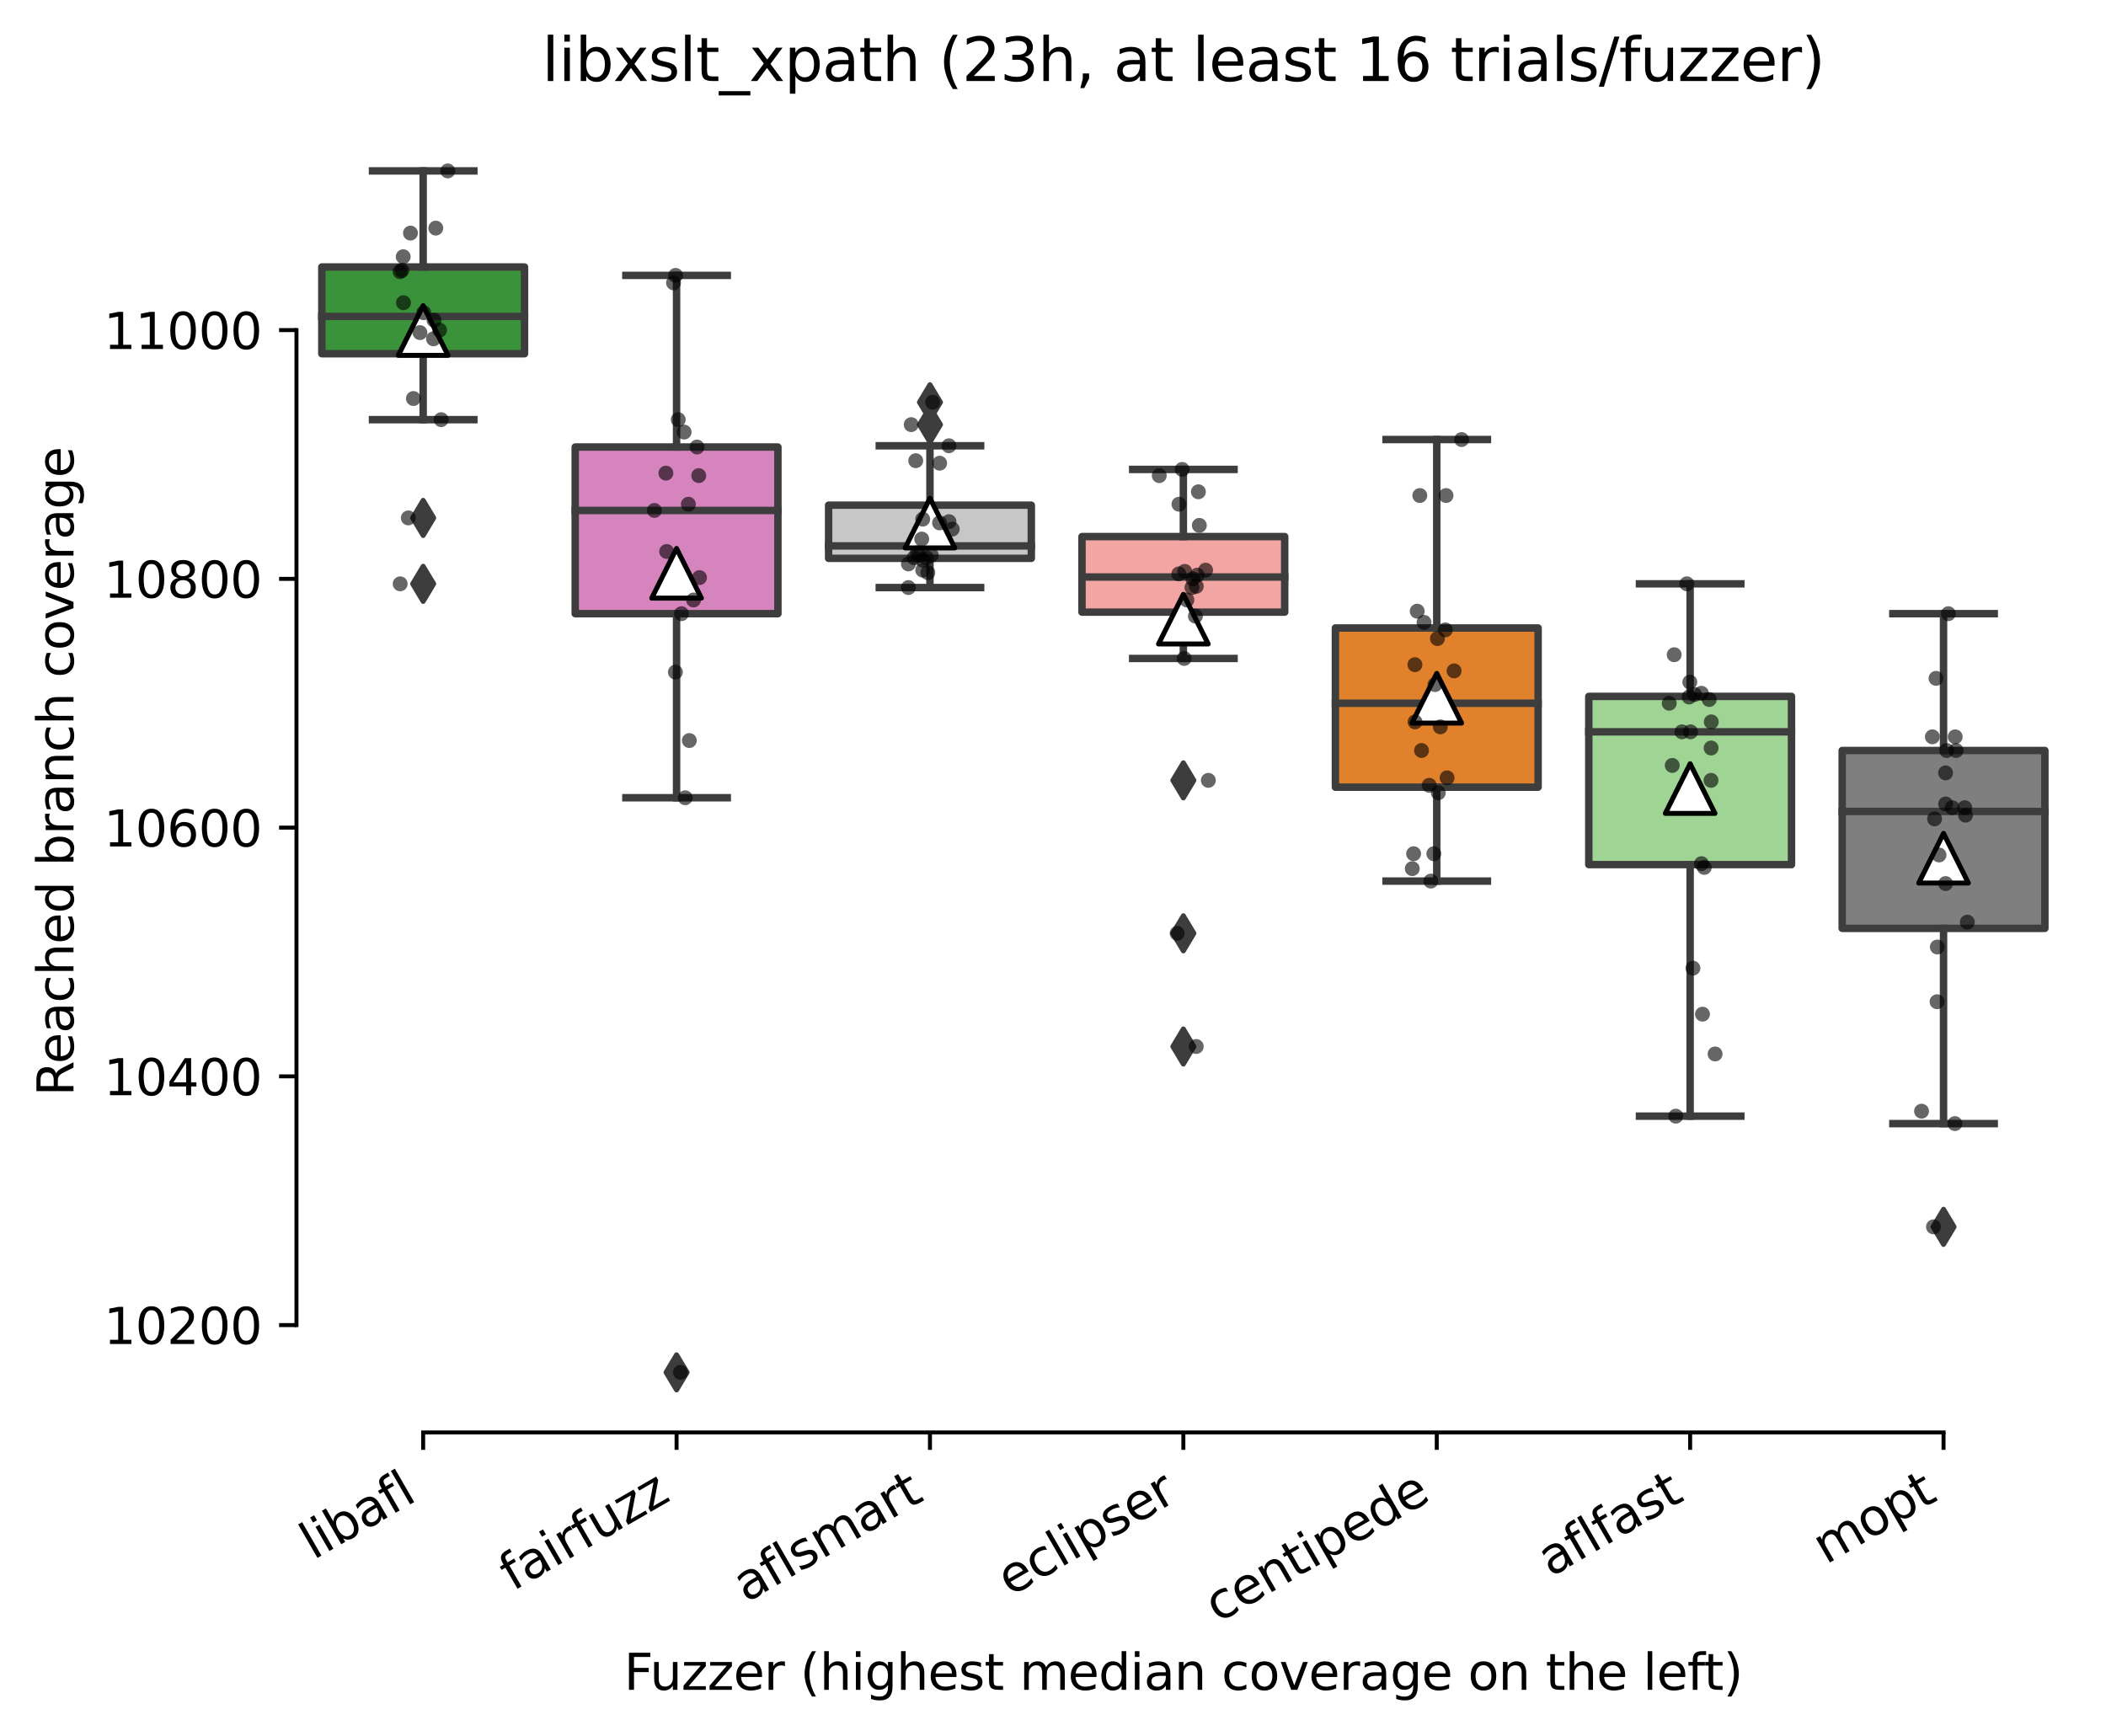 <?xml version="1.0" encoding="utf-8" standalone="no"?>
<!DOCTYPE svg PUBLIC "-//W3C//DTD SVG 1.1//EN"
  "http://www.w3.org/Graphics/SVG/1.1/DTD/svg11.dtd">
<svg xmlns:xlink="http://www.w3.org/1999/xlink" width="424.011pt" height="349.535pt" viewBox="0 0 424.011 349.535" xmlns="http://www.w3.org/2000/svg" version="1.1">
 <defs>
  <style type="text/css">*{stroke-linejoin: round; stroke-linecap: butt}</style>
 </defs>
 <g id="figure_1">
  <g id="patch_1">
   <path d="M 0 349.535 
L 424.011 349.535 
L 424.011 0 
L 0 0 
z
" style="fill: #ffffff"/>
  </g>
  <g id="axes_1">
   <g id="patch_2">
    <path d="M 59.691 288.43 
L 416.811 288.43 
L 416.811 22.318 
L 59.691 22.318 
z
" style="fill: #ffffff"/>
   </g>
   <g id="patch_3">
    <path d="M 64.792 71.228 
L 105.606 71.228 
L 105.606 53.76 
L 64.792 53.76 
L 64.792 71.228 
z
" clip-path="url(#pc187fcd3bc)" style="fill: #3a923a; stroke: #3d3d3d; stroke-width: 1.5; stroke-linejoin: miter"/>
   </g>
   <g id="patch_4">
    <path d="M 115.809 123.569 
L 156.623 123.569 
L 156.623 90.011 
L 115.809 90.011 
L 115.809 123.569 
z
" clip-path="url(#pc187fcd3bc)" style="fill: #d684bd; stroke: #3d3d3d; stroke-width: 1.5; stroke-linejoin: miter"/>
   </g>
   <g id="patch_5">
    <path d="M 166.827 112.425 
L 207.64 112.425 
L 207.64 101.718 
L 166.827 101.718 
L 166.827 112.425 
z
" clip-path="url(#pc187fcd3bc)" style="fill: #c7c7c7; stroke: #3d3d3d; stroke-width: 1.5; stroke-linejoin: miter"/>
   </g>
   <g id="patch_6">
    <path d="M 217.844 123.256 
L 258.657 123.256 
L 258.657 108.042 
L 217.844 108.042 
L 217.844 123.256 
z
" clip-path="url(#pc187fcd3bc)" style="fill: #f2a5a3; stroke: #3d3d3d; stroke-width: 1.5; stroke-linejoin: miter"/>
   </g>
   <g id="patch_7">
    <path d="M 268.861 158.505 
L 309.675 158.505 
L 309.675 126.449 
L 268.861 126.449 
L 268.861 158.505 
z
" clip-path="url(#pc187fcd3bc)" style="fill: #e1812c; stroke: #3d3d3d; stroke-width: 1.5; stroke-linejoin: miter"/>
   </g>
   <g id="patch_8">
    <path d="M 319.878 174.094 
L 360.692 174.094 
L 360.692 140.223 
L 319.878 140.223 
L 319.878 174.094 
z
" clip-path="url(#pc187fcd3bc)" style="fill: #9fd495; stroke: #3d3d3d; stroke-width: 1.5; stroke-linejoin: miter"/>
   </g>
   <g id="patch_9">
    <path d="M 370.895 186.929 
L 411.709 186.929 
L 411.709 151.117 
L 370.895 151.117 
L 370.895 186.929 
z
" clip-path="url(#pc187fcd3bc)" style="fill: #7f7f7f; stroke: #3d3d3d; stroke-width: 1.5; stroke-linejoin: miter"/>
   </g>
   <g id="matplotlib.axis_1">
    <g id="xtick_1">
     <g id="line2d_1">
      <defs>
       <path id="m8bff3b50be" d="M 0 0 
L 0 3.5 
" style="stroke: #000000; stroke-width: 0.8"/>
      </defs>
      <g>
       <use xlink:href="#m8bff3b50be" x="85.199" y="288.43" style="stroke: #000000; stroke-width: 0.8"/>
      </g>
     </g>
     <g id="text_1">
      <!-- libafl -->
      <g transform="translate(63.088 314.176) rotate(-30) scale(0.1 -0.1)">
       <defs>
        <path id="DejaVuSans-6c" d="M 603 4863 
L 1178 4863 
L 1178 0 
L 603 0 
L 603 4863 
z
" transform="scale(0.016)"/>
        <path id="DejaVuSans-69" d="M 603 3500 
L 1178 3500 
L 1178 0 
L 603 0 
L 603 3500 
z
M 603 4863 
L 1178 4863 
L 1178 4134 
L 603 4134 
L 603 4863 
z
" transform="scale(0.016)"/>
        <path id="DejaVuSans-62" d="M 3116 1747 
Q 3116 2381 2855 2742 
Q 2594 3103 2138 3103 
Q 1681 3103 1420 2742 
Q 1159 2381 1159 1747 
Q 1159 1113 1420 752 
Q 1681 391 2138 391 
Q 2594 391 2855 752 
Q 3116 1113 3116 1747 
z
M 1159 2969 
Q 1341 3281 1617 3432 
Q 1894 3584 2278 3584 
Q 2916 3584 3314 3078 
Q 3713 2572 3713 1747 
Q 3713 922 3314 415 
Q 2916 -91 2278 -91 
Q 1894 -91 1617 61 
Q 1341 213 1159 525 
L 1159 0 
L 581 0 
L 581 4863 
L 1159 4863 
L 1159 2969 
z
" transform="scale(0.016)"/>
        <path id="DejaVuSans-61" d="M 2194 1759 
Q 1497 1759 1228 1600 
Q 959 1441 959 1056 
Q 959 750 1161 570 
Q 1363 391 1709 391 
Q 2188 391 2477 730 
Q 2766 1069 2766 1631 
L 2766 1759 
L 2194 1759 
z
M 3341 1997 
L 3341 0 
L 2766 0 
L 2766 531 
Q 2569 213 2275 61 
Q 1981 -91 1556 -91 
Q 1019 -91 701 211 
Q 384 513 384 1019 
Q 384 1609 779 1909 
Q 1175 2209 1959 2209 
L 2766 2209 
L 2766 2266 
Q 2766 2663 2505 2880 
Q 2244 3097 1772 3097 
Q 1472 3097 1187 3025 
Q 903 2953 641 2809 
L 641 3341 
Q 956 3463 1253 3523 
Q 1550 3584 1831 3584 
Q 2591 3584 2966 3190 
Q 3341 2797 3341 1997 
z
" transform="scale(0.016)"/>
        <path id="DejaVuSans-66" d="M 2375 4863 
L 2375 4384 
L 1825 4384 
Q 1516 4384 1395 4259 
Q 1275 4134 1275 3809 
L 1275 3500 
L 2222 3500 
L 2222 3053 
L 1275 3053 
L 1275 0 
L 697 0 
L 697 3053 
L 147 3053 
L 147 3500 
L 697 3500 
L 697 3744 
Q 697 4328 969 4595 
Q 1241 4863 1831 4863 
L 2375 4863 
z
" transform="scale(0.016)"/>
       </defs>
       <use xlink:href="#DejaVuSans-6c"/>
       <use xlink:href="#DejaVuSans-69" x="27.783"/>
       <use xlink:href="#DejaVuSans-62" x="55.566"/>
       <use xlink:href="#DejaVuSans-61" x="119.043"/>
       <use xlink:href="#DejaVuSans-66" x="180.322"/>
       <use xlink:href="#DejaVuSans-6c" x="215.527"/>
      </g>
     </g>
    </g>
    <g id="xtick_2">
     <g id="line2d_2">
      <g>
       <use xlink:href="#m8bff3b50be" x="136.216" y="288.43" style="stroke: #000000; stroke-width: 0.8"/>
      </g>
     </g>
     <g id="text_2">
      <!-- fairfuzz -->
      <g transform="translate(103.227 320.457) rotate(-30) scale(0.1 -0.1)">
       <defs>
        <path id="DejaVuSans-72" d="M 2631 2963 
Q 2534 3019 2420 3045 
Q 2306 3072 2169 3072 
Q 1681 3072 1420 2755 
Q 1159 2438 1159 1844 
L 1159 0 
L 581 0 
L 581 3500 
L 1159 3500 
L 1159 2956 
Q 1341 3275 1631 3429 
Q 1922 3584 2338 3584 
Q 2397 3584 2469 3576 
Q 2541 3569 2628 3553 
L 2631 2963 
z
" transform="scale(0.016)"/>
        <path id="DejaVuSans-75" d="M 544 1381 
L 544 3500 
L 1119 3500 
L 1119 1403 
Q 1119 906 1312 657 
Q 1506 409 1894 409 
Q 2359 409 2629 706 
Q 2900 1003 2900 1516 
L 2900 3500 
L 3475 3500 
L 3475 0 
L 2900 0 
L 2900 538 
Q 2691 219 2414 64 
Q 2138 -91 1772 -91 
Q 1169 -91 856 284 
Q 544 659 544 1381 
z
M 1991 3584 
L 1991 3584 
z
" transform="scale(0.016)"/>
        <path id="DejaVuSans-7a" d="M 353 3500 
L 3084 3500 
L 3084 2975 
L 922 459 
L 3084 459 
L 3084 0 
L 275 0 
L 275 525 
L 2438 3041 
L 353 3041 
L 353 3500 
z
" transform="scale(0.016)"/>
       </defs>
       <use xlink:href="#DejaVuSans-66"/>
       <use xlink:href="#DejaVuSans-61" x="35.205"/>
       <use xlink:href="#DejaVuSans-69" x="96.484"/>
       <use xlink:href="#DejaVuSans-72" x="124.268"/>
       <use xlink:href="#DejaVuSans-66" x="165.381"/>
       <use xlink:href="#DejaVuSans-75" x="200.586"/>
       <use xlink:href="#DejaVuSans-7a" x="263.965"/>
       <use xlink:href="#DejaVuSans-7a" x="316.455"/>
      </g>
     </g>
    </g>
    <g id="xtick_3">
     <g id="line2d_3">
      <g>
       <use xlink:href="#m8bff3b50be" x="187.233" y="288.43" style="stroke: #000000; stroke-width: 0.8"/>
      </g>
     </g>
     <g id="text_3">
      <!-- aflsmart -->
      <g transform="translate(150.222 322.779) rotate(-30) scale(0.1 -0.1)">
       <defs>
        <path id="DejaVuSans-73" d="M 2834 3397 
L 2834 2853 
Q 2591 2978 2328 3040 
Q 2066 3103 1784 3103 
Q 1356 3103 1142 2972 
Q 928 2841 928 2578 
Q 928 2378 1081 2264 
Q 1234 2150 1697 2047 
L 1894 2003 
Q 2506 1872 2764 1633 
Q 3022 1394 3022 966 
Q 3022 478 2636 193 
Q 2250 -91 1575 -91 
Q 1294 -91 989 -36 
Q 684 19 347 128 
L 347 722 
Q 666 556 975 473 
Q 1284 391 1588 391 
Q 1994 391 2212 530 
Q 2431 669 2431 922 
Q 2431 1156 2273 1281 
Q 2116 1406 1581 1522 
L 1381 1569 
Q 847 1681 609 1914 
Q 372 2147 372 2553 
Q 372 3047 722 3315 
Q 1072 3584 1716 3584 
Q 2034 3584 2315 3537 
Q 2597 3491 2834 3397 
z
" transform="scale(0.016)"/>
        <path id="DejaVuSans-6d" d="M 3328 2828 
Q 3544 3216 3844 3400 
Q 4144 3584 4550 3584 
Q 5097 3584 5394 3201 
Q 5691 2819 5691 2113 
L 5691 0 
L 5113 0 
L 5113 2094 
Q 5113 2597 4934 2840 
Q 4756 3084 4391 3084 
Q 3944 3084 3684 2787 
Q 3425 2491 3425 1978 
L 3425 0 
L 2847 0 
L 2847 2094 
Q 2847 2600 2669 2842 
Q 2491 3084 2119 3084 
Q 1678 3084 1418 2786 
Q 1159 2488 1159 1978 
L 1159 0 
L 581 0 
L 581 3500 
L 1159 3500 
L 1159 2956 
Q 1356 3278 1631 3431 
Q 1906 3584 2284 3584 
Q 2666 3584 2933 3390 
Q 3200 3197 3328 2828 
z
" transform="scale(0.016)"/>
        <path id="DejaVuSans-74" d="M 1172 4494 
L 1172 3500 
L 2356 3500 
L 2356 3053 
L 1172 3053 
L 1172 1153 
Q 1172 725 1289 603 
Q 1406 481 1766 481 
L 2356 481 
L 2356 0 
L 1766 0 
Q 1100 0 847 248 
Q 594 497 594 1153 
L 594 3053 
L 172 3053 
L 172 3500 
L 594 3500 
L 594 4494 
L 1172 4494 
z
" transform="scale(0.016)"/>
       </defs>
       <use xlink:href="#DejaVuSans-61"/>
       <use xlink:href="#DejaVuSans-66" x="61.279"/>
       <use xlink:href="#DejaVuSans-6c" x="96.484"/>
       <use xlink:href="#DejaVuSans-73" x="124.268"/>
       <use xlink:href="#DejaVuSans-6d" x="176.367"/>
       <use xlink:href="#DejaVuSans-61" x="273.779"/>
       <use xlink:href="#DejaVuSans-72" x="335.059"/>
       <use xlink:href="#DejaVuSans-74" x="376.172"/>
      </g>
     </g>
    </g>
    <g id="xtick_4">
     <g id="line2d_4">
      <g>
       <use xlink:href="#m8bff3b50be" x="238.251" y="288.43" style="stroke: #000000; stroke-width: 0.8"/>
      </g>
     </g>
     <g id="text_4">
      <!-- eclipser -->
      <g transform="translate(203.41 321.525) rotate(-30) scale(0.1 -0.1)">
       <defs>
        <path id="DejaVuSans-65" d="M 3597 1894 
L 3597 1613 
L 953 1613 
Q 991 1019 1311 708 
Q 1631 397 2203 397 
Q 2534 397 2845 478 
Q 3156 559 3463 722 
L 3463 178 
Q 3153 47 2828 -22 
Q 2503 -91 2169 -91 
Q 1331 -91 842 396 
Q 353 884 353 1716 
Q 353 2575 817 3079 
Q 1281 3584 2069 3584 
Q 2775 3584 3186 3129 
Q 3597 2675 3597 1894 
z
M 3022 2063 
Q 3016 2534 2758 2815 
Q 2500 3097 2075 3097 
Q 1594 3097 1305 2825 
Q 1016 2553 972 2059 
L 3022 2063 
z
" transform="scale(0.016)"/>
        <path id="DejaVuSans-63" d="M 3122 3366 
L 3122 2828 
Q 2878 2963 2633 3030 
Q 2388 3097 2138 3097 
Q 1578 3097 1268 2742 
Q 959 2388 959 1747 
Q 959 1106 1268 751 
Q 1578 397 2138 397 
Q 2388 397 2633 464 
Q 2878 531 3122 666 
L 3122 134 
Q 2881 22 2623 -34 
Q 2366 -91 2075 -91 
Q 1284 -91 818 406 
Q 353 903 353 1747 
Q 353 2603 823 3093 
Q 1294 3584 2113 3584 
Q 2378 3584 2631 3529 
Q 2884 3475 3122 3366 
z
" transform="scale(0.016)"/>
        <path id="DejaVuSans-70" d="M 1159 525 
L 1159 -1331 
L 581 -1331 
L 581 3500 
L 1159 3500 
L 1159 2969 
Q 1341 3281 1617 3432 
Q 1894 3584 2278 3584 
Q 2916 3584 3314 3078 
Q 3713 2572 3713 1747 
Q 3713 922 3314 415 
Q 2916 -91 2278 -91 
Q 1894 -91 1617 61 
Q 1341 213 1159 525 
z
M 3116 1747 
Q 3116 2381 2855 2742 
Q 2594 3103 2138 3103 
Q 1681 3103 1420 2742 
Q 1159 2381 1159 1747 
Q 1159 1113 1420 752 
Q 1681 391 2138 391 
Q 2594 391 2855 752 
Q 3116 1113 3116 1747 
z
" transform="scale(0.016)"/>
       </defs>
       <use xlink:href="#DejaVuSans-65"/>
       <use xlink:href="#DejaVuSans-63" x="61.523"/>
       <use xlink:href="#DejaVuSans-6c" x="116.504"/>
       <use xlink:href="#DejaVuSans-69" x="144.287"/>
       <use xlink:href="#DejaVuSans-70" x="172.07"/>
       <use xlink:href="#DejaVuSans-73" x="235.547"/>
       <use xlink:href="#DejaVuSans-65" x="287.646"/>
       <use xlink:href="#DejaVuSans-72" x="349.17"/>
      </g>
     </g>
    </g>
    <g id="xtick_5">
     <g id="line2d_5">
      <g>
       <use xlink:href="#m8bff3b50be" x="289.268" y="288.43" style="stroke: #000000; stroke-width: 0.8"/>
      </g>
     </g>
     <g id="text_5">
      <!-- centipede -->
      <g transform="translate(245.195 326.856) rotate(-30) scale(0.1 -0.1)">
       <defs>
        <path id="DejaVuSans-6e" d="M 3513 2113 
L 3513 0 
L 2938 0 
L 2938 2094 
Q 2938 2591 2744 2837 
Q 2550 3084 2163 3084 
Q 1697 3084 1428 2787 
Q 1159 2491 1159 1978 
L 1159 0 
L 581 0 
L 581 3500 
L 1159 3500 
L 1159 2956 
Q 1366 3272 1645 3428 
Q 1925 3584 2291 3584 
Q 2894 3584 3203 3211 
Q 3513 2838 3513 2113 
z
" transform="scale(0.016)"/>
        <path id="DejaVuSans-64" d="M 2906 2969 
L 2906 4863 
L 3481 4863 
L 3481 0 
L 2906 0 
L 2906 525 
Q 2725 213 2448 61 
Q 2172 -91 1784 -91 
Q 1150 -91 751 415 
Q 353 922 353 1747 
Q 353 2572 751 3078 
Q 1150 3584 1784 3584 
Q 2172 3584 2448 3432 
Q 2725 3281 2906 2969 
z
M 947 1747 
Q 947 1113 1208 752 
Q 1469 391 1925 391 
Q 2381 391 2643 752 
Q 2906 1113 2906 1747 
Q 2906 2381 2643 2742 
Q 2381 3103 1925 3103 
Q 1469 3103 1208 2742 
Q 947 2381 947 1747 
z
" transform="scale(0.016)"/>
       </defs>
       <use xlink:href="#DejaVuSans-63"/>
       <use xlink:href="#DejaVuSans-65" x="54.98"/>
       <use xlink:href="#DejaVuSans-6e" x="116.504"/>
       <use xlink:href="#DejaVuSans-74" x="179.883"/>
       <use xlink:href="#DejaVuSans-69" x="219.092"/>
       <use xlink:href="#DejaVuSans-70" x="246.875"/>
       <use xlink:href="#DejaVuSans-65" x="310.352"/>
       <use xlink:href="#DejaVuSans-64" x="371.875"/>
       <use xlink:href="#DejaVuSans-65" x="435.352"/>
      </g>
     </g>
    </g>
    <g id="xtick_6">
     <g id="line2d_6">
      <g>
       <use xlink:href="#m8bff3b50be" x="340.285" y="288.43" style="stroke: #000000; stroke-width: 0.8"/>
      </g>
     </g>
     <g id="text_6">
      <!-- aflfast -->
      <g transform="translate(312.221 317.613) rotate(-30) scale(0.1 -0.1)">
       <use xlink:href="#DejaVuSans-61"/>
       <use xlink:href="#DejaVuSans-66" x="61.279"/>
       <use xlink:href="#DejaVuSans-6c" x="96.484"/>
       <use xlink:href="#DejaVuSans-66" x="124.268"/>
       <use xlink:href="#DejaVuSans-61" x="159.473"/>
       <use xlink:href="#DejaVuSans-73" x="220.752"/>
       <use xlink:href="#DejaVuSans-74" x="272.852"/>
      </g>
     </g>
    </g>
    <g id="xtick_7">
     <g id="line2d_7">
      <g>
       <use xlink:href="#m8bff3b50be" x="391.302" y="288.43" style="stroke: #000000; stroke-width: 0.8"/>
      </g>
     </g>
     <g id="text_7">
      <!-- mopt -->
      <g transform="translate(367.635 315.075) rotate(-30) scale(0.1 -0.1)">
       <defs>
        <path id="DejaVuSans-6f" d="M 1959 3097 
Q 1497 3097 1228 2736 
Q 959 2375 959 1747 
Q 959 1119 1226 758 
Q 1494 397 1959 397 
Q 2419 397 2687 759 
Q 2956 1122 2956 1747 
Q 2956 2369 2687 2733 
Q 2419 3097 1959 3097 
z
M 1959 3584 
Q 2709 3584 3137 3096 
Q 3566 2609 3566 1747 
Q 3566 888 3137 398 
Q 2709 -91 1959 -91 
Q 1206 -91 779 398 
Q 353 888 353 1747 
Q 353 2609 779 3096 
Q 1206 3584 1959 3584 
z
" transform="scale(0.016)"/>
       </defs>
       <use xlink:href="#DejaVuSans-6d"/>
       <use xlink:href="#DejaVuSans-6f" x="97.412"/>
       <use xlink:href="#DejaVuSans-70" x="158.594"/>
       <use xlink:href="#DejaVuSans-74" x="222.07"/>
      </g>
     </g>
    </g>
    <g id="text_8">
     <!-- Fuzzer (highest median coverage on the left) -->
     <g transform="translate(125.633 340.255) scale(0.1 -0.1)">
      <defs>
       <path id="DejaVuSans-46" d="M 628 4666 
L 3309 4666 
L 3309 4134 
L 1259 4134 
L 1259 2759 
L 3109 2759 
L 3109 2228 
L 1259 2228 
L 1259 0 
L 628 0 
L 628 4666 
z
" transform="scale(0.016)"/>
       <path id="DejaVuSans-20" transform="scale(0.016)"/>
       <path id="DejaVuSans-28" d="M 1984 4856 
Q 1566 4138 1362 3434 
Q 1159 2731 1159 2009 
Q 1159 1288 1364 580 
Q 1569 -128 1984 -844 
L 1484 -844 
Q 1016 -109 783 600 
Q 550 1309 550 2009 
Q 550 2706 781 3412 
Q 1013 4119 1484 4856 
L 1984 4856 
z
" transform="scale(0.016)"/>
       <path id="DejaVuSans-68" d="M 3513 2113 
L 3513 0 
L 2938 0 
L 2938 2094 
Q 2938 2591 2744 2837 
Q 2550 3084 2163 3084 
Q 1697 3084 1428 2787 
Q 1159 2491 1159 1978 
L 1159 0 
L 581 0 
L 581 4863 
L 1159 4863 
L 1159 2956 
Q 1366 3272 1645 3428 
Q 1925 3584 2291 3584 
Q 2894 3584 3203 3211 
Q 3513 2838 3513 2113 
z
" transform="scale(0.016)"/>
       <path id="DejaVuSans-67" d="M 2906 1791 
Q 2906 2416 2648 2759 
Q 2391 3103 1925 3103 
Q 1463 3103 1205 2759 
Q 947 2416 947 1791 
Q 947 1169 1205 825 
Q 1463 481 1925 481 
Q 2391 481 2648 825 
Q 2906 1169 2906 1791 
z
M 3481 434 
Q 3481 -459 3084 -895 
Q 2688 -1331 1869 -1331 
Q 1566 -1331 1297 -1286 
Q 1028 -1241 775 -1147 
L 775 -588 
Q 1028 -725 1275 -790 
Q 1522 -856 1778 -856 
Q 2344 -856 2625 -561 
Q 2906 -266 2906 331 
L 2906 616 
Q 2728 306 2450 153 
Q 2172 0 1784 0 
Q 1141 0 747 490 
Q 353 981 353 1791 
Q 353 2603 747 3093 
Q 1141 3584 1784 3584 
Q 2172 3584 2450 3431 
Q 2728 3278 2906 2969 
L 2906 3500 
L 3481 3500 
L 3481 434 
z
" transform="scale(0.016)"/>
       <path id="DejaVuSans-76" d="M 191 3500 
L 800 3500 
L 1894 563 
L 2988 3500 
L 3597 3500 
L 2284 0 
L 1503 0 
L 191 3500 
z
" transform="scale(0.016)"/>
       <path id="DejaVuSans-29" d="M 513 4856 
L 1013 4856 
Q 1481 4119 1714 3412 
Q 1947 2706 1947 2009 
Q 1947 1309 1714 600 
Q 1481 -109 1013 -844 
L 513 -844 
Q 928 -128 1133 580 
Q 1338 1288 1338 2009 
Q 1338 2731 1133 3434 
Q 928 4138 513 4856 
z
" transform="scale(0.016)"/>
      </defs>
      <use xlink:href="#DejaVuSans-46"/>
      <use xlink:href="#DejaVuSans-75" x="52.02"/>
      <use xlink:href="#DejaVuSans-7a" x="115.398"/>
      <use xlink:href="#DejaVuSans-7a" x="167.889"/>
      <use xlink:href="#DejaVuSans-65" x="220.379"/>
      <use xlink:href="#DejaVuSans-72" x="281.902"/>
      <use xlink:href="#DejaVuSans-20" x="323.016"/>
      <use xlink:href="#DejaVuSans-28" x="354.803"/>
      <use xlink:href="#DejaVuSans-68" x="393.816"/>
      <use xlink:href="#DejaVuSans-69" x="457.195"/>
      <use xlink:href="#DejaVuSans-67" x="484.979"/>
      <use xlink:href="#DejaVuSans-68" x="548.455"/>
      <use xlink:href="#DejaVuSans-65" x="611.834"/>
      <use xlink:href="#DejaVuSans-73" x="673.357"/>
      <use xlink:href="#DejaVuSans-74" x="725.457"/>
      <use xlink:href="#DejaVuSans-20" x="764.666"/>
      <use xlink:href="#DejaVuSans-6d" x="796.453"/>
      <use xlink:href="#DejaVuSans-65" x="893.865"/>
      <use xlink:href="#DejaVuSans-64" x="955.389"/>
      <use xlink:href="#DejaVuSans-69" x="1018.865"/>
      <use xlink:href="#DejaVuSans-61" x="1046.648"/>
      <use xlink:href="#DejaVuSans-6e" x="1107.928"/>
      <use xlink:href="#DejaVuSans-20" x="1171.307"/>
      <use xlink:href="#DejaVuSans-63" x="1203.094"/>
      <use xlink:href="#DejaVuSans-6f" x="1258.074"/>
      <use xlink:href="#DejaVuSans-76" x="1319.256"/>
      <use xlink:href="#DejaVuSans-65" x="1378.436"/>
      <use xlink:href="#DejaVuSans-72" x="1439.959"/>
      <use xlink:href="#DejaVuSans-61" x="1481.072"/>
      <use xlink:href="#DejaVuSans-67" x="1542.352"/>
      <use xlink:href="#DejaVuSans-65" x="1605.828"/>
      <use xlink:href="#DejaVuSans-20" x="1667.352"/>
      <use xlink:href="#DejaVuSans-6f" x="1699.139"/>
      <use xlink:href="#DejaVuSans-6e" x="1760.32"/>
      <use xlink:href="#DejaVuSans-20" x="1823.699"/>
      <use xlink:href="#DejaVuSans-74" x="1855.486"/>
      <use xlink:href="#DejaVuSans-68" x="1894.695"/>
      <use xlink:href="#DejaVuSans-65" x="1958.074"/>
      <use xlink:href="#DejaVuSans-20" x="2019.598"/>
      <use xlink:href="#DejaVuSans-6c" x="2051.385"/>
      <use xlink:href="#DejaVuSans-65" x="2079.168"/>
      <use xlink:href="#DejaVuSans-66" x="2140.691"/>
      <use xlink:href="#DejaVuSans-74" x="2174.146"/>
      <use xlink:href="#DejaVuSans-29" x="2213.355"/>
     </g>
    </g>
   </g>
   <g id="matplotlib.axis_2">
    <g id="ytick_1">
     <g id="line2d_8">
      <defs>
       <path id="md5d5293fe7" d="M 0 0 
L -3.5 0 
" style="stroke: #000000; stroke-width: 0.8"/>
      </defs>
      <g>
       <use xlink:href="#md5d5293fe7" x="59.691" y="266.818" style="stroke: #000000; stroke-width: 0.8"/>
      </g>
     </g>
     <g id="text_9">
      <!-- 10200 -->
      <g transform="translate(20.878 270.617) scale(0.1 -0.1)">
       <defs>
        <path id="DejaVuSans-31" d="M 794 531 
L 1825 531 
L 1825 4091 
L 703 3866 
L 703 4441 
L 1819 4666 
L 2450 4666 
L 2450 531 
L 3481 531 
L 3481 0 
L 794 0 
L 794 531 
z
" transform="scale(0.016)"/>
        <path id="DejaVuSans-30" d="M 2034 4250 
Q 1547 4250 1301 3770 
Q 1056 3291 1056 2328 
Q 1056 1369 1301 889 
Q 1547 409 2034 409 
Q 2525 409 2770 889 
Q 3016 1369 3016 2328 
Q 3016 3291 2770 3770 
Q 2525 4250 2034 4250 
z
M 2034 4750 
Q 2819 4750 3233 4129 
Q 3647 3509 3647 2328 
Q 3647 1150 3233 529 
Q 2819 -91 2034 -91 
Q 1250 -91 836 529 
Q 422 1150 422 2328 
Q 422 3509 836 4129 
Q 1250 4750 2034 4750 
z
" transform="scale(0.016)"/>
        <path id="DejaVuSans-32" d="M 1228 531 
L 3431 531 
L 3431 0 
L 469 0 
L 469 531 
Q 828 903 1448 1529 
Q 2069 2156 2228 2338 
Q 2531 2678 2651 2914 
Q 2772 3150 2772 3378 
Q 2772 3750 2511 3984 
Q 2250 4219 1831 4219 
Q 1534 4219 1204 4116 
Q 875 4013 500 3803 
L 500 4441 
Q 881 4594 1212 4672 
Q 1544 4750 1819 4750 
Q 2544 4750 2975 4387 
Q 3406 4025 3406 3419 
Q 3406 3131 3298 2873 
Q 3191 2616 2906 2266 
Q 2828 2175 2409 1742 
Q 1991 1309 1228 531 
z
" transform="scale(0.016)"/>
       </defs>
       <use xlink:href="#DejaVuSans-31"/>
       <use xlink:href="#DejaVuSans-30" x="63.623"/>
       <use xlink:href="#DejaVuSans-32" x="127.246"/>
       <use xlink:href="#DejaVuSans-30" x="190.869"/>
       <use xlink:href="#DejaVuSans-30" x="254.492"/>
      </g>
     </g>
    </g>
    <g id="ytick_2">
     <g id="line2d_9">
      <g>
       <use xlink:href="#md5d5293fe7" x="59.691" y="216.731" style="stroke: #000000; stroke-width: 0.8"/>
      </g>
     </g>
     <g id="text_10">
      <!-- 10400 -->
      <g transform="translate(20.878 220.53) scale(0.1 -0.1)">
       <defs>
        <path id="DejaVuSans-34" d="M 2419 4116 
L 825 1625 
L 2419 1625 
L 2419 4116 
z
M 2253 4666 
L 3047 4666 
L 3047 1625 
L 3713 1625 
L 3713 1100 
L 3047 1100 
L 3047 0 
L 2419 0 
L 2419 1100 
L 313 1100 
L 313 1709 
L 2253 4666 
z
" transform="scale(0.016)"/>
       </defs>
       <use xlink:href="#DejaVuSans-31"/>
       <use xlink:href="#DejaVuSans-30" x="63.623"/>
       <use xlink:href="#DejaVuSans-34" x="127.246"/>
       <use xlink:href="#DejaVuSans-30" x="190.869"/>
       <use xlink:href="#DejaVuSans-30" x="254.492"/>
      </g>
     </g>
    </g>
    <g id="ytick_3">
     <g id="line2d_10">
      <g>
       <use xlink:href="#md5d5293fe7" x="59.691" y="166.644" style="stroke: #000000; stroke-width: 0.8"/>
      </g>
     </g>
     <g id="text_11">
      <!-- 10600 -->
      <g transform="translate(20.878 170.443) scale(0.1 -0.1)">
       <defs>
        <path id="DejaVuSans-36" d="M 2113 2584 
Q 1688 2584 1439 2293 
Q 1191 2003 1191 1497 
Q 1191 994 1439 701 
Q 1688 409 2113 409 
Q 2538 409 2786 701 
Q 3034 994 3034 1497 
Q 3034 2003 2786 2293 
Q 2538 2584 2113 2584 
z
M 3366 4563 
L 3366 3988 
Q 3128 4100 2886 4159 
Q 2644 4219 2406 4219 
Q 1781 4219 1451 3797 
Q 1122 3375 1075 2522 
Q 1259 2794 1537 2939 
Q 1816 3084 2150 3084 
Q 2853 3084 3261 2657 
Q 3669 2231 3669 1497 
Q 3669 778 3244 343 
Q 2819 -91 2113 -91 
Q 1303 -91 875 529 
Q 447 1150 447 2328 
Q 447 3434 972 4092 
Q 1497 4750 2381 4750 
Q 2619 4750 2861 4703 
Q 3103 4656 3366 4563 
z
" transform="scale(0.016)"/>
       </defs>
       <use xlink:href="#DejaVuSans-31"/>
       <use xlink:href="#DejaVuSans-30" x="63.623"/>
       <use xlink:href="#DejaVuSans-36" x="127.246"/>
       <use xlink:href="#DejaVuSans-30" x="190.869"/>
       <use xlink:href="#DejaVuSans-30" x="254.492"/>
      </g>
     </g>
    </g>
    <g id="ytick_4">
     <g id="line2d_11">
      <g>
       <use xlink:href="#md5d5293fe7" x="59.691" y="116.557" style="stroke: #000000; stroke-width: 0.8"/>
      </g>
     </g>
     <g id="text_12">
      <!-- 10800 -->
      <g transform="translate(20.878 120.356) scale(0.1 -0.1)">
       <defs>
        <path id="DejaVuSans-38" d="M 2034 2216 
Q 1584 2216 1326 1975 
Q 1069 1734 1069 1313 
Q 1069 891 1326 650 
Q 1584 409 2034 409 
Q 2484 409 2743 651 
Q 3003 894 3003 1313 
Q 3003 1734 2745 1975 
Q 2488 2216 2034 2216 
z
M 1403 2484 
Q 997 2584 770 2862 
Q 544 3141 544 3541 
Q 544 4100 942 4425 
Q 1341 4750 2034 4750 
Q 2731 4750 3128 4425 
Q 3525 4100 3525 3541 
Q 3525 3141 3298 2862 
Q 3072 2584 2669 2484 
Q 3125 2378 3379 2068 
Q 3634 1759 3634 1313 
Q 3634 634 3220 271 
Q 2806 -91 2034 -91 
Q 1263 -91 848 271 
Q 434 634 434 1313 
Q 434 1759 690 2068 
Q 947 2378 1403 2484 
z
M 1172 3481 
Q 1172 3119 1398 2916 
Q 1625 2713 2034 2713 
Q 2441 2713 2670 2916 
Q 2900 3119 2900 3481 
Q 2900 3844 2670 4047 
Q 2441 4250 2034 4250 
Q 1625 4250 1398 4047 
Q 1172 3844 1172 3481 
z
" transform="scale(0.016)"/>
       </defs>
       <use xlink:href="#DejaVuSans-31"/>
       <use xlink:href="#DejaVuSans-30" x="63.623"/>
       <use xlink:href="#DejaVuSans-38" x="127.246"/>
       <use xlink:href="#DejaVuSans-30" x="190.869"/>
       <use xlink:href="#DejaVuSans-30" x="254.492"/>
      </g>
     </g>
    </g>
    <g id="ytick_5">
     <g id="line2d_12">
      <g>
       <use xlink:href="#md5d5293fe7" x="59.691" y="66.47" style="stroke: #000000; stroke-width: 0.8"/>
      </g>
     </g>
     <g id="text_13">
      <!-- 11000 -->
      <g transform="translate(20.878 70.269) scale(0.1 -0.1)">
       <use xlink:href="#DejaVuSans-31"/>
       <use xlink:href="#DejaVuSans-31" x="63.623"/>
       <use xlink:href="#DejaVuSans-30" x="127.246"/>
       <use xlink:href="#DejaVuSans-30" x="190.869"/>
       <use xlink:href="#DejaVuSans-30" x="254.492"/>
      </g>
     </g>
    </g>
    <g id="text_14">
     <!-- Reached branch coverage -->
     <g transform="translate(14.798 220.706) rotate(-90) scale(0.1 -0.1)">
      <defs>
       <path id="DejaVuSans-52" d="M 2841 2188 
Q 3044 2119 3236 1894 
Q 3428 1669 3622 1275 
L 4263 0 
L 3584 0 
L 2988 1197 
Q 2756 1666 2539 1819 
Q 2322 1972 1947 1972 
L 1259 1972 
L 1259 0 
L 628 0 
L 628 4666 
L 2053 4666 
Q 2853 4666 3247 4331 
Q 3641 3997 3641 3322 
Q 3641 2881 3436 2590 
Q 3231 2300 2841 2188 
z
M 1259 4147 
L 1259 2491 
L 2053 2491 
Q 2509 2491 2742 2702 
Q 2975 2913 2975 3322 
Q 2975 3731 2742 3939 
Q 2509 4147 2053 4147 
L 1259 4147 
z
" transform="scale(0.016)"/>
      </defs>
      <use xlink:href="#DejaVuSans-52"/>
      <use xlink:href="#DejaVuSans-65" x="64.982"/>
      <use xlink:href="#DejaVuSans-61" x="126.506"/>
      <use xlink:href="#DejaVuSans-63" x="187.785"/>
      <use xlink:href="#DejaVuSans-68" x="242.766"/>
      <use xlink:href="#DejaVuSans-65" x="306.145"/>
      <use xlink:href="#DejaVuSans-64" x="367.668"/>
      <use xlink:href="#DejaVuSans-20" x="431.145"/>
      <use xlink:href="#DejaVuSans-62" x="462.932"/>
      <use xlink:href="#DejaVuSans-72" x="526.408"/>
      <use xlink:href="#DejaVuSans-61" x="567.521"/>
      <use xlink:href="#DejaVuSans-6e" x="628.801"/>
      <use xlink:href="#DejaVuSans-63" x="692.18"/>
      <use xlink:href="#DejaVuSans-68" x="747.16"/>
      <use xlink:href="#DejaVuSans-20" x="810.539"/>
      <use xlink:href="#DejaVuSans-63" x="842.326"/>
      <use xlink:href="#DejaVuSans-6f" x="897.307"/>
      <use xlink:href="#DejaVuSans-76" x="958.488"/>
      <use xlink:href="#DejaVuSans-65" x="1017.668"/>
      <use xlink:href="#DejaVuSans-72" x="1079.191"/>
      <use xlink:href="#DejaVuSans-61" x="1120.305"/>
      <use xlink:href="#DejaVuSans-67" x="1181.584"/>
      <use xlink:href="#DejaVuSans-65" x="1245.061"/>
     </g>
    </g>
   </g>
   <g id="line2d_13">
    <path d="M 85.199 71.228 
L 85.199 84.501 
" clip-path="url(#pc187fcd3bc)" style="fill: none; stroke: #3d3d3d; stroke-width: 1.5; stroke-linecap: square"/>
   </g>
   <g id="line2d_14">
    <path d="M 85.199 53.76 
L 85.199 34.414 
" clip-path="url(#pc187fcd3bc)" style="fill: none; stroke: #3d3d3d; stroke-width: 1.5; stroke-linecap: square"/>
   </g>
   <g id="line2d_15">
    <path d="M 74.996 84.501 
L 95.403 84.501 
" clip-path="url(#pc187fcd3bc)" style="fill: none; stroke: #3d3d3d; stroke-width: 1.5; stroke-linecap: square"/>
   </g>
   <g id="line2d_16">
    <path d="M 74.996 34.414 
L 95.403 34.414 
" clip-path="url(#pc187fcd3bc)" style="fill: none; stroke: #3d3d3d; stroke-width: 1.5; stroke-linecap: square"/>
   </g>
   <g id="line2d_17">
    <defs>
     <path id="md185ae575b" d="M -0 3.536 
L 2.121 0 
L -0 -3.536 
L -2.121 -0 
z
" style="stroke: #3d3d3d; stroke-linejoin: miter"/>
    </defs>
    <g clip-path="url(#pc187fcd3bc)">
     <use xlink:href="#md185ae575b" x="85.199" y="117.558" style="fill: #3d3d3d; stroke: #3d3d3d; stroke-linejoin: miter"/>
     <use xlink:href="#md185ae575b" x="85.199" y="104.285" style="fill: #3d3d3d; stroke: #3d3d3d; stroke-linejoin: miter"/>
    </g>
   </g>
   <g id="line2d_18">
    <path d="M 136.216 123.569 
L 136.216 160.633 
" clip-path="url(#pc187fcd3bc)" style="fill: none; stroke: #3d3d3d; stroke-width: 1.5; stroke-linecap: square"/>
   </g>
   <g id="line2d_19">
    <path d="M 136.216 90.011 
L 136.216 55.451 
" clip-path="url(#pc187fcd3bc)" style="fill: none; stroke: #3d3d3d; stroke-width: 1.5; stroke-linecap: square"/>
   </g>
   <g id="line2d_20">
    <path d="M 126.013 160.633 
L 146.42 160.633 
" clip-path="url(#pc187fcd3bc)" style="fill: none; stroke: #3d3d3d; stroke-width: 1.5; stroke-linecap: square"/>
   </g>
   <g id="line2d_21">
    <path d="M 126.013 55.451 
L 146.42 55.451 
" clip-path="url(#pc187fcd3bc)" style="fill: none; stroke: #3d3d3d; stroke-width: 1.5; stroke-linecap: square"/>
   </g>
   <g id="line2d_22">
    <g clip-path="url(#pc187fcd3bc)">
     <use xlink:href="#md185ae575b" x="136.216" y="276.334" style="fill: #3d3d3d; stroke: #3d3d3d; stroke-linejoin: miter"/>
    </g>
   </g>
   <g id="line2d_23">
    <path d="M 187.233 112.425 
L 187.233 118.31 
" clip-path="url(#pc187fcd3bc)" style="fill: none; stroke: #3d3d3d; stroke-width: 1.5; stroke-linecap: square"/>
   </g>
   <g id="line2d_24">
    <path d="M 187.233 101.718 
L 187.233 89.76 
" clip-path="url(#pc187fcd3bc)" style="fill: none; stroke: #3d3d3d; stroke-width: 1.5; stroke-linecap: square"/>
   </g>
   <g id="line2d_25">
    <path d="M 177.03 118.31 
L 197.437 118.31 
" clip-path="url(#pc187fcd3bc)" style="fill: none; stroke: #3d3d3d; stroke-width: 1.5; stroke-linecap: square"/>
   </g>
   <g id="line2d_26">
    <path d="M 177.03 89.76 
L 197.437 89.76 
" clip-path="url(#pc187fcd3bc)" style="fill: none; stroke: #3d3d3d; stroke-width: 1.5; stroke-linecap: square"/>
   </g>
   <g id="line2d_27">
    <g clip-path="url(#pc187fcd3bc)">
     <use xlink:href="#md185ae575b" x="187.233" y="80.995" style="fill: #3d3d3d; stroke: #3d3d3d; stroke-linejoin: miter"/>
     <use xlink:href="#md185ae575b" x="187.233" y="85.503" style="fill: #3d3d3d; stroke: #3d3d3d; stroke-linejoin: miter"/>
    </g>
   </g>
   <g id="line2d_28">
    <path d="M 238.251 123.256 
L 238.251 132.585 
" clip-path="url(#pc187fcd3bc)" style="fill: none; stroke: #3d3d3d; stroke-width: 1.5; stroke-linecap: square"/>
   </g>
   <g id="line2d_29">
    <path d="M 238.251 108.042 
L 238.251 94.518 
" clip-path="url(#pc187fcd3bc)" style="fill: none; stroke: #3d3d3d; stroke-width: 1.5; stroke-linecap: square"/>
   </g>
   <g id="line2d_30">
    <path d="M 228.047 132.585 
L 248.454 132.585 
" clip-path="url(#pc187fcd3bc)" style="fill: none; stroke: #3d3d3d; stroke-width: 1.5; stroke-linecap: square"/>
   </g>
   <g id="line2d_31">
    <path d="M 228.047 94.518 
L 248.454 94.518 
" clip-path="url(#pc187fcd3bc)" style="fill: none; stroke: #3d3d3d; stroke-width: 1.5; stroke-linecap: square"/>
   </g>
   <g id="line2d_32">
    <g clip-path="url(#pc187fcd3bc)">
     <use xlink:href="#md185ae575b" x="238.251" y="187.931" style="fill: #3d3d3d; stroke: #3d3d3d; stroke-linejoin: miter"/>
     <use xlink:href="#md185ae575b" x="238.251" y="157.127" style="fill: #3d3d3d; stroke: #3d3d3d; stroke-linejoin: miter"/>
     <use xlink:href="#md185ae575b" x="238.251" y="210.72" style="fill: #3d3d3d; stroke: #3d3d3d; stroke-linejoin: miter"/>
    </g>
   </g>
   <g id="line2d_33">
    <path d="M 289.268 158.505 
L 289.268 177.412 
" clip-path="url(#pc187fcd3bc)" style="fill: none; stroke: #3d3d3d; stroke-width: 1.5; stroke-linecap: square"/>
   </g>
   <g id="line2d_34">
    <path d="M 289.268 126.449 
L 289.268 88.508 
" clip-path="url(#pc187fcd3bc)" style="fill: none; stroke: #3d3d3d; stroke-width: 1.5; stroke-linecap: square"/>
   </g>
   <g id="line2d_35">
    <path d="M 279.064 177.412 
L 299.471 177.412 
" clip-path="url(#pc187fcd3bc)" style="fill: none; stroke: #3d3d3d; stroke-width: 1.5; stroke-linecap: square"/>
   </g>
   <g id="line2d_36">
    <path d="M 279.064 88.508 
L 299.471 88.508 
" clip-path="url(#pc187fcd3bc)" style="fill: none; stroke: #3d3d3d; stroke-width: 1.5; stroke-linecap: square"/>
   </g>
   <g id="line2d_37"/>
   <g id="line2d_38">
    <path d="M 340.285 174.094 
L 340.285 224.745 
" clip-path="url(#pc187fcd3bc)" style="fill: none; stroke: #3d3d3d; stroke-width: 1.5; stroke-linecap: square"/>
   </g>
   <g id="line2d_39">
    <path d="M 340.285 140.223 
L 340.285 117.558 
" clip-path="url(#pc187fcd3bc)" style="fill: none; stroke: #3d3d3d; stroke-width: 1.5; stroke-linecap: square"/>
   </g>
   <g id="line2d_40">
    <path d="M 330.081 224.745 
L 350.488 224.745 
" clip-path="url(#pc187fcd3bc)" style="fill: none; stroke: #3d3d3d; stroke-width: 1.5; stroke-linecap: square"/>
   </g>
   <g id="line2d_41">
    <path d="M 330.081 117.558 
L 350.488 117.558 
" clip-path="url(#pc187fcd3bc)" style="fill: none; stroke: #3d3d3d; stroke-width: 1.5; stroke-linecap: square"/>
   </g>
   <g id="line2d_42"/>
   <g id="line2d_43">
    <path d="M 391.302 186.929 
L 391.302 226.247 
" clip-path="url(#pc187fcd3bc)" style="fill: none; stroke: #3d3d3d; stroke-width: 1.5; stroke-linecap: square"/>
   </g>
   <g id="line2d_44">
    <path d="M 391.302 151.117 
L 391.302 123.569 
" clip-path="url(#pc187fcd3bc)" style="fill: none; stroke: #3d3d3d; stroke-width: 1.5; stroke-linecap: square"/>
   </g>
   <g id="line2d_45">
    <path d="M 381.099 226.247 
L 401.505 226.247 
" clip-path="url(#pc187fcd3bc)" style="fill: none; stroke: #3d3d3d; stroke-width: 1.5; stroke-linecap: square"/>
   </g>
   <g id="line2d_46">
    <path d="M 381.099 123.569 
L 401.505 123.569 
" clip-path="url(#pc187fcd3bc)" style="fill: none; stroke: #3d3d3d; stroke-width: 1.5; stroke-linecap: square"/>
   </g>
   <g id="line2d_47">
    <g clip-path="url(#pc187fcd3bc)">
     <use xlink:href="#md185ae575b" x="391.302" y="247.033" style="fill: #3d3d3d; stroke: #3d3d3d; stroke-linejoin: miter"/>
    </g>
   </g>
   <g id="line2d_48">
    <path d="M 64.792 63.715 
L 105.606 63.715 
" clip-path="url(#pc187fcd3bc)" style="fill: none; stroke: #3d3d3d; stroke-width: 1.5; stroke-linecap: square"/>
   </g>
   <g id="line2d_49">
    <defs>
     <path id="md81db6a618" d="M 0 -5 
L -5 5 
L 5 5 
z
" style="stroke: #000000; stroke-linejoin: miter"/>
    </defs>
    <g clip-path="url(#pc187fcd3bc)">
     <use xlink:href="#md81db6a618" x="85.199" y="66.548" style="fill: #ffffff; stroke: #000000; stroke-linejoin: miter"/>
    </g>
   </g>
   <g id="line2d_50">
    <path d="M 115.809 102.783 
L 156.623 102.783 
" clip-path="url(#pc187fcd3bc)" style="fill: none; stroke: #3d3d3d; stroke-width: 1.5; stroke-linecap: square"/>
   </g>
   <g id="line2d_51">
    <g clip-path="url(#pc187fcd3bc)">
     <use xlink:href="#md81db6a618" x="136.216" y="115.437" style="fill: #ffffff; stroke: #000000; stroke-linejoin: miter"/>
    </g>
   </g>
   <g id="line2d_52">
    <path d="M 166.827 109.92 
L 207.64 109.92 
" clip-path="url(#pc187fcd3bc)" style="fill: none; stroke: #3d3d3d; stroke-width: 1.5; stroke-linecap: square"/>
   </g>
   <g id="line2d_53">
    <g clip-path="url(#pc187fcd3bc)">
     <use xlink:href="#md81db6a618" x="187.233" y="105.325" style="fill: #ffffff; stroke: #000000; stroke-linejoin: miter"/>
    </g>
   </g>
   <g id="line2d_54">
    <path d="M 217.844 116.181 
L 258.657 116.181 
" clip-path="url(#pc187fcd3bc)" style="fill: none; stroke: #3d3d3d; stroke-width: 1.5; stroke-linecap: square"/>
   </g>
   <g id="line2d_55">
    <g clip-path="url(#pc187fcd3bc)">
     <use xlink:href="#md81db6a618" x="238.251" y="124.668" style="fill: #ffffff; stroke: #000000; stroke-linejoin: miter"/>
    </g>
   </g>
   <g id="line2d_56">
    <path d="M 268.861 141.6 
L 309.675 141.6 
" clip-path="url(#pc187fcd3bc)" style="fill: none; stroke: #3d3d3d; stroke-width: 1.5; stroke-linecap: square"/>
   </g>
   <g id="line2d_57">
    <g clip-path="url(#pc187fcd3bc)">
     <use xlink:href="#md81db6a618" x="289.268" y="140.598" style="fill: #ffffff; stroke: #000000; stroke-linejoin: miter"/>
    </g>
   </g>
   <g id="line2d_58">
    <path d="M 319.878 147.36 
L 360.692 147.36 
" clip-path="url(#pc187fcd3bc)" style="fill: none; stroke: #3d3d3d; stroke-width: 1.5; stroke-linecap: square"/>
   </g>
   <g id="line2d_59">
    <g clip-path="url(#pc187fcd3bc)">
     <use xlink:href="#md81db6a618" x="340.285" y="158.78" style="fill: #ffffff; stroke: #000000; stroke-linejoin: miter"/>
    </g>
   </g>
   <g id="line2d_60">
    <path d="M 370.895 163.388 
L 411.709 163.388 
" clip-path="url(#pc187fcd3bc)" style="fill: none; stroke: #3d3d3d; stroke-width: 1.5; stroke-linecap: square"/>
   </g>
   <g id="line2d_61">
    <g clip-path="url(#pc187fcd3bc)">
     <use xlink:href="#md81db6a618" x="391.302" y="172.804" style="fill: #ffffff; stroke: #000000; stroke-linejoin: miter"/>
    </g>
   </g>
   <g id="patch_10">
    <path d="M 59.691 266.818 
L 59.691 66.47 
" style="fill: none; stroke: #000000; stroke-width: 0.8; stroke-linejoin: miter; stroke-linecap: square"/>
   </g>
   <g id="patch_11">
    <path d="M 85.199 288.43 
L 391.302 288.43 
" style="fill: none; stroke: #000000; stroke-width: 0.8; stroke-linejoin: miter; stroke-linecap: square"/>
   </g>
   <g id="PathCollection_1">
    <defs>
     <path id="mba5f482ce2" d="M 0 1.5 
C 0.398 1.5 0.779 1.342 1.061 1.061 
C 1.342 0.779 1.5 0.398 1.5 0 
C 1.5 -0.398 1.342 -0.779 1.061 -1.061 
C 0.779 -1.342 0.398 -1.5 0 -1.5 
C -0.398 -1.5 -0.779 -1.342 -1.061 -1.061 
C -1.342 -0.779 -1.5 -0.398 -1.5 0 
C -1.5 0.398 -1.342 0.779 -1.061 1.061 
C -0.779 1.342 -0.398 1.5 0 1.5 
z
"/>
    </defs>
    <g clip-path="url(#pc187fcd3bc)">
     <use xlink:href="#mba5f482ce2" x="80.57" y="117.558" style="fill-opacity: 0.6"/>
     <use xlink:href="#mba5f482ce2" x="80.537" y="54.699" style="fill-opacity: 0.6"/>
     <use xlink:href="#mba5f482ce2" x="82.642" y="46.936" style="fill-opacity: 0.6"/>
     <use xlink:href="#mba5f482ce2" x="84.551" y="66.971" style="fill-opacity: 0.6"/>
     <use xlink:href="#mba5f482ce2" x="87.384" y="64.466" style="fill-opacity: 0.6"/>
     <use xlink:href="#mba5f482ce2" x="87.74" y="45.934" style="fill-opacity: 0.6"/>
     <use xlink:href="#mba5f482ce2" x="81.236" y="60.96" style="fill-opacity: 0.6"/>
     <use xlink:href="#mba5f482ce2" x="80.912" y="54.449" style="fill-opacity: 0.6"/>
     <use xlink:href="#mba5f482ce2" x="83.235" y="80.244" style="fill-opacity: 0.6"/>
     <use xlink:href="#mba5f482ce2" x="87.272" y="68.223" style="fill-opacity: 0.6"/>
     <use xlink:href="#mba5f482ce2" x="82.209" y="104.285" style="fill-opacity: 0.6"/>
     <use xlink:href="#mba5f482ce2" x="81.179" y="51.694" style="fill-opacity: 0.6"/>
     <use xlink:href="#mba5f482ce2" x="90.156" y="34.414" style="fill-opacity: 0.6"/>
     <use xlink:href="#mba5f482ce2" x="85.314" y="62.964" style="fill-opacity: 0.6"/>
     <use xlink:href="#mba5f482ce2" x="88.815" y="84.501" style="fill-opacity: 0.6"/>
     <use xlink:href="#mba5f482ce2" x="88.496" y="66.47" style="fill-opacity: 0.6"/>
    </g>
   </g>
   <g id="PathCollection_2">
    <g clip-path="url(#pc187fcd3bc)">
     <use xlink:href="#mba5f482ce2" x="136.997" y="276.334" style="fill-opacity: 0.6"/>
     <use xlink:href="#mba5f482ce2" x="134.221" y="111.047" style="fill-opacity: 0.6"/>
     <use xlink:href="#mba5f482ce2" x="135.979" y="135.339" style="fill-opacity: 0.6"/>
     <use xlink:href="#mba5f482ce2" x="138.787" y="149.113" style="fill-opacity: 0.6"/>
     <use xlink:href="#mba5f482ce2" x="137.198" y="123.569" style="fill-opacity: 0.6"/>
     <use xlink:href="#mba5f482ce2" x="136.022" y="55.451" style="fill-opacity: 0.6"/>
     <use xlink:href="#mba5f482ce2" x="140.83" y="116.306" style="fill-opacity: 0.6"/>
     <use xlink:href="#mba5f482ce2" x="134.067" y="95.27" style="fill-opacity: 0.6"/>
     <use xlink:href="#mba5f482ce2" x="135.602" y="56.953" style="fill-opacity: 0.6"/>
     <use xlink:href="#mba5f482ce2" x="140.333" y="90.011" style="fill-opacity: 0.6"/>
     <use xlink:href="#mba5f482ce2" x="137.74" y="87.005" style="fill-opacity: 0.6"/>
     <use xlink:href="#mba5f482ce2" x="138.592" y="101.531" style="fill-opacity: 0.6"/>
     <use xlink:href="#mba5f482ce2" x="139.635" y="120.814" style="fill-opacity: 0.6"/>
     <use xlink:href="#mba5f482ce2" x="131.753" y="102.783" style="fill-opacity: 0.6"/>
     <use xlink:href="#mba5f482ce2" x="137.957" y="160.633" style="fill-opacity: 0.6"/>
     <use xlink:href="#mba5f482ce2" x="136.551" y="84.501" style="fill-opacity: 0.6"/>
     <use xlink:href="#mba5f482ce2" x="140.68" y="95.771" style="fill-opacity: 0.6"/>
    </g>
   </g>
   <g id="PathCollection_3">
    <g clip-path="url(#pc187fcd3bc)">
     <use xlink:href="#mba5f482ce2" x="189.165" y="105.287" style="fill-opacity: 0.6"/>
     <use xlink:href="#mba5f482ce2" x="182.894" y="118.31" style="fill-opacity: 0.6"/>
     <use xlink:href="#mba5f482ce2" x="185.571" y="108.543" style="fill-opacity: 0.6"/>
     <use xlink:href="#mba5f482ce2" x="184.039" y="112.299" style="fill-opacity: 0.6"/>
     <use xlink:href="#mba5f482ce2" x="191.719" y="106.539" style="fill-opacity: 0.6"/>
     <use xlink:href="#mba5f482ce2" x="185.778" y="114.804" style="fill-opacity: 0.6"/>
     <use xlink:href="#mba5f482ce2" x="185.092" y="111.798" style="fill-opacity: 0.6"/>
     <use xlink:href="#mba5f482ce2" x="187.773" y="80.995" style="fill-opacity: 0.6"/>
     <use xlink:href="#mba5f482ce2" x="189.183" y="93.266" style="fill-opacity: 0.6"/>
     <use xlink:href="#mba5f482ce2" x="187.5" y="111.798" style="fill-opacity: 0.6"/>
     <use xlink:href="#mba5f482ce2" x="186.806" y="115.305" style="fill-opacity: 0.6"/>
     <use xlink:href="#mba5f482ce2" x="185.772" y="104.536" style="fill-opacity: 0.6"/>
     <use xlink:href="#mba5f482ce2" x="191.066" y="105.037" style="fill-opacity: 0.6"/>
     <use xlink:href="#mba5f482ce2" x="182.897" y="113.552" style="fill-opacity: 0.6"/>
     <use xlink:href="#mba5f482ce2" x="183.458" y="85.503" style="fill-opacity: 0.6"/>
     <use xlink:href="#mba5f482ce2" x="191.051" y="89.76" style="fill-opacity: 0.6"/>
     <use xlink:href="#mba5f482ce2" x="185.777" y="112.8" style="fill-opacity: 0.6"/>
     <use xlink:href="#mba5f482ce2" x="184.705" y="111.298" style="fill-opacity: 0.6"/>
     <use xlink:href="#mba5f482ce2" x="186.498" y="112.299" style="fill-opacity: 0.6"/>
     <use xlink:href="#mba5f482ce2" x="184.369" y="92.765" style="fill-opacity: 0.6"/>
    </g>
   </g>
   <g id="PathCollection_4">
    <g clip-path="url(#pc187fcd3bc)">
     <use xlink:href="#mba5f482ce2" x="238.422" y="132.585" style="fill-opacity: 0.6"/>
     <use xlink:href="#mba5f482ce2" x="236.999" y="187.931" style="fill-opacity: 0.6"/>
     <use xlink:href="#mba5f482ce2" x="241.056" y="115.805" style="fill-opacity: 0.6"/>
     <use xlink:href="#mba5f482ce2" x="237.333" y="115.555" style="fill-opacity: 0.6"/>
     <use xlink:href="#mba5f482ce2" x="239.98" y="118.31" style="fill-opacity: 0.6"/>
     <use xlink:href="#mba5f482ce2" x="240.677" y="124.07" style="fill-opacity: 0.6"/>
     <use xlink:href="#mba5f482ce2" x="241.468" y="105.788" style="fill-opacity: 0.6"/>
     <use xlink:href="#mba5f482ce2" x="238.004" y="94.518" style="fill-opacity: 0.6"/>
     <use xlink:href="#mba5f482ce2" x="241.277" y="99.026" style="fill-opacity: 0.6"/>
     <use xlink:href="#mba5f482ce2" x="242.731" y="114.804" style="fill-opacity: 0.6"/>
     <use xlink:href="#mba5f482ce2" x="238.964" y="120.814" style="fill-opacity: 0.6"/>
     <use xlink:href="#mba5f482ce2" x="240.855" y="118.059" style="fill-opacity: 0.6"/>
     <use xlink:href="#mba5f482ce2" x="243.284" y="157.127" style="fill-opacity: 0.6"/>
     <use xlink:href="#mba5f482ce2" x="238.529" y="115.054" style="fill-opacity: 0.6"/>
     <use xlink:href="#mba5f482ce2" x="237.363" y="101.531" style="fill-opacity: 0.6"/>
     <use xlink:href="#mba5f482ce2" x="240.161" y="116.557" style="fill-opacity: 0.6"/>
     <use xlink:href="#mba5f482ce2" x="240.846" y="210.72" style="fill-opacity: 0.6"/>
     <use xlink:href="#mba5f482ce2" x="233.399" y="95.771" style="fill-opacity: 0.6"/>
    </g>
   </g>
   <g id="PathCollection_5">
    <g clip-path="url(#pc187fcd3bc)">
     <use xlink:href="#mba5f482ce2" x="288.919" y="137.844" style="fill-opacity: 0.6"/>
     <use xlink:href="#mba5f482ce2" x="288.08" y="177.412" style="fill-opacity: 0.6"/>
     <use xlink:href="#mba5f482ce2" x="292.759" y="135.089" style="fill-opacity: 0.6"/>
     <use xlink:href="#mba5f482ce2" x="286.71" y="125.322" style="fill-opacity: 0.6"/>
     <use xlink:href="#mba5f482ce2" x="285.856" y="99.778" style="fill-opacity: 0.6"/>
     <use xlink:href="#mba5f482ce2" x="286.201" y="151.117" style="fill-opacity: 0.6"/>
     <use xlink:href="#mba5f482ce2" x="288.681" y="171.903" style="fill-opacity: 0.6"/>
     <use xlink:href="#mba5f482ce2" x="289.577" y="159.632" style="fill-opacity: 0.6"/>
     <use xlink:href="#mba5f482ce2" x="287.746" y="158.129" style="fill-opacity: 0.6"/>
     <use xlink:href="#mba5f482ce2" x="284.611" y="171.903" style="fill-opacity: 0.6"/>
     <use xlink:href="#mba5f482ce2" x="291.134" y="99.778" style="fill-opacity: 0.6"/>
     <use xlink:href="#mba5f482ce2" x="284.899" y="145.357" style="fill-opacity: 0.6"/>
     <use xlink:href="#mba5f482ce2" x="284.873" y="133.837" style="fill-opacity: 0.6"/>
     <use xlink:href="#mba5f482ce2" x="291.352" y="156.626" style="fill-opacity: 0.6"/>
     <use xlink:href="#mba5f482ce2" x="289.406" y="128.578" style="fill-opacity: 0.6"/>
     <use xlink:href="#mba5f482ce2" x="290.999" y="126.825" style="fill-opacity: 0.6"/>
     <use xlink:href="#mba5f482ce2" x="285.332" y="123.068" style="fill-opacity: 0.6"/>
     <use xlink:href="#mba5f482ce2" x="289.979" y="146.358" style="fill-opacity: 0.6"/>
     <use xlink:href="#mba5f482ce2" x="294.267" y="88.508" style="fill-opacity: 0.6"/>
     <use xlink:href="#mba5f482ce2" x="284.337" y="174.908" style="fill-opacity: 0.6"/>
    </g>
   </g>
   <g id="PathCollection_6">
    <g clip-path="url(#pc187fcd3bc)">
     <use xlink:href="#mba5f482ce2" x="340.075" y="140.348" style="fill-opacity: 0.6"/>
     <use xlink:href="#mba5f482ce2" x="336.069" y="141.6" style="fill-opacity: 0.6"/>
     <use xlink:href="#mba5f482ce2" x="344.505" y="150.616" style="fill-opacity: 0.6"/>
     <use xlink:href="#mba5f482ce2" x="340.847" y="194.943" style="fill-opacity: 0.6"/>
     <use xlink:href="#mba5f482ce2" x="340.22" y="137.343" style="fill-opacity: 0.6"/>
     <use xlink:href="#mba5f482ce2" x="344.538" y="145.357" style="fill-opacity: 0.6"/>
     <use xlink:href="#mba5f482ce2" x="339.616" y="117.558" style="fill-opacity: 0.6"/>
     <use xlink:href="#mba5f482ce2" x="342.564" y="173.906" style="fill-opacity: 0.6"/>
     <use xlink:href="#mba5f482ce2" x="345.308" y="212.223" style="fill-opacity: 0.6"/>
     <use xlink:href="#mba5f482ce2" x="337.075" y="131.833" style="fill-opacity: 0.6"/>
     <use xlink:href="#mba5f482ce2" x="342.772" y="204.209" style="fill-opacity: 0.6"/>
     <use xlink:href="#mba5f482ce2" x="342.545" y="139.597" style="fill-opacity: 0.6"/>
     <use xlink:href="#mba5f482ce2" x="338.626" y="147.36" style="fill-opacity: 0.6"/>
     <use xlink:href="#mba5f482ce2" x="336.683" y="154.122" style="fill-opacity: 0.6"/>
     <use xlink:href="#mba5f482ce2" x="343.135" y="174.658" style="fill-opacity: 0.6"/>
     <use xlink:href="#mba5f482ce2" x="337.392" y="224.745" style="fill-opacity: 0.6"/>
     <use xlink:href="#mba5f482ce2" x="340.362" y="147.36" style="fill-opacity: 0.6"/>
     <use xlink:href="#mba5f482ce2" x="344.488" y="157.127" style="fill-opacity: 0.6"/>
     <use xlink:href="#mba5f482ce2" x="341.156" y="139.847" style="fill-opacity: 0.6"/>
     <use xlink:href="#mba5f482ce2" x="344.122" y="140.849" style="fill-opacity: 0.6"/>
    </g>
   </g>
   <g id="PathCollection_7">
    <g clip-path="url(#pc187fcd3bc)">
     <use xlink:href="#mba5f482ce2" x="389.786" y="136.592" style="fill-opacity: 0.6"/>
     <use xlink:href="#mba5f482ce2" x="390.39" y="172.153" style="fill-opacity: 0.6"/>
     <use xlink:href="#mba5f482ce2" x="389.497" y="164.891" style="fill-opacity: 0.6"/>
     <use xlink:href="#mba5f482ce2" x="391.719" y="177.913" style="fill-opacity: 0.6"/>
     <use xlink:href="#mba5f482ce2" x="393.059" y="162.637" style="fill-opacity: 0.6"/>
     <use xlink:href="#mba5f482ce2" x="386.874" y="223.743" style="fill-opacity: 0.6"/>
     <use xlink:href="#mba5f482ce2" x="391.918" y="151.117" style="fill-opacity: 0.6"/>
     <use xlink:href="#mba5f482ce2" x="395.731" y="164.139" style="fill-opacity: 0.6"/>
     <use xlink:href="#mba5f482ce2" x="389.994" y="201.705" style="fill-opacity: 0.6"/>
     <use xlink:href="#mba5f482ce2" x="390.053" y="190.685" style="fill-opacity: 0.6"/>
     <use xlink:href="#mba5f482ce2" x="393.592" y="226.247" style="fill-opacity: 0.6"/>
     <use xlink:href="#mba5f482ce2" x="392.265" y="123.569" style="fill-opacity: 0.6"/>
     <use xlink:href="#mba5f482ce2" x="393.65" y="148.362" style="fill-opacity: 0.6"/>
     <use xlink:href="#mba5f482ce2" x="391.711" y="155.625" style="fill-opacity: 0.6"/>
     <use xlink:href="#mba5f482ce2" x="395.577" y="162.637" style="fill-opacity: 0.6"/>
     <use xlink:href="#mba5f482ce2" x="393.828" y="151.117" style="fill-opacity: 0.6"/>
     <use xlink:href="#mba5f482ce2" x="389.27" y="247.033" style="fill-opacity: 0.6"/>
     <use xlink:href="#mba5f482ce2" x="396.088" y="185.677" style="fill-opacity: 0.6"/>
     <use xlink:href="#mba5f482ce2" x="391.728" y="161.885" style="fill-opacity: 0.6"/>
     <use xlink:href="#mba5f482ce2" x="389.052" y="148.362" style="fill-opacity: 0.6"/>
    </g>
   </g>
   <g id="text_15">
    <!-- libxslt_xpath (23h, at least 16 trials/fuzzer) -->
    <g transform="translate(109.134 16.318) scale(0.12 -0.12)">
     <defs>
      <path id="DejaVuSans-78" d="M 3513 3500 
L 2247 1797 
L 3578 0 
L 2900 0 
L 1881 1375 
L 863 0 
L 184 0 
L 1544 1831 
L 300 3500 
L 978 3500 
L 1906 2253 
L 2834 3500 
L 3513 3500 
z
" transform="scale(0.016)"/>
      <path id="DejaVuSans-5f" d="M 3263 -1063 
L 3263 -1509 
L -63 -1509 
L -63 -1063 
L 3263 -1063 
z
" transform="scale(0.016)"/>
      <path id="DejaVuSans-33" d="M 2597 2516 
Q 3050 2419 3304 2112 
Q 3559 1806 3559 1356 
Q 3559 666 3084 287 
Q 2609 -91 1734 -91 
Q 1441 -91 1130 -33 
Q 819 25 488 141 
L 488 750 
Q 750 597 1062 519 
Q 1375 441 1716 441 
Q 2309 441 2620 675 
Q 2931 909 2931 1356 
Q 2931 1769 2642 2001 
Q 2353 2234 1838 2234 
L 1294 2234 
L 1294 2753 
L 1863 2753 
Q 2328 2753 2575 2939 
Q 2822 3125 2822 3475 
Q 2822 3834 2567 4026 
Q 2313 4219 1838 4219 
Q 1578 4219 1281 4162 
Q 984 4106 628 3988 
L 628 4550 
Q 988 4650 1302 4700 
Q 1616 4750 1894 4750 
Q 2613 4750 3031 4423 
Q 3450 4097 3450 3541 
Q 3450 3153 3228 2886 
Q 3006 2619 2597 2516 
z
" transform="scale(0.016)"/>
      <path id="DejaVuSans-2c" d="M 750 794 
L 1409 794 
L 1409 256 
L 897 -744 
L 494 -744 
L 750 256 
L 750 794 
z
" transform="scale(0.016)"/>
      <path id="DejaVuSans-2f" d="M 1625 4666 
L 2156 4666 
L 531 -594 
L 0 -594 
L 1625 4666 
z
" transform="scale(0.016)"/>
     </defs>
     <use xlink:href="#DejaVuSans-6c"/>
     <use xlink:href="#DejaVuSans-69" x="27.783"/>
     <use xlink:href="#DejaVuSans-62" x="55.566"/>
     <use xlink:href="#DejaVuSans-78" x="119.043"/>
     <use xlink:href="#DejaVuSans-73" x="178.223"/>
     <use xlink:href="#DejaVuSans-6c" x="230.322"/>
     <use xlink:href="#DejaVuSans-74" x="258.105"/>
     <use xlink:href="#DejaVuSans-5f" x="297.314"/>
     <use xlink:href="#DejaVuSans-78" x="347.314"/>
     <use xlink:href="#DejaVuSans-70" x="406.494"/>
     <use xlink:href="#DejaVuSans-61" x="469.971"/>
     <use xlink:href="#DejaVuSans-74" x="531.25"/>
     <use xlink:href="#DejaVuSans-68" x="570.459"/>
     <use xlink:href="#DejaVuSans-20" x="633.838"/>
     <use xlink:href="#DejaVuSans-28" x="665.625"/>
     <use xlink:href="#DejaVuSans-32" x="704.639"/>
     <use xlink:href="#DejaVuSans-33" x="768.262"/>
     <use xlink:href="#DejaVuSans-68" x="831.885"/>
     <use xlink:href="#DejaVuSans-2c" x="895.264"/>
     <use xlink:href="#DejaVuSans-20" x="927.051"/>
     <use xlink:href="#DejaVuSans-61" x="958.838"/>
     <use xlink:href="#DejaVuSans-74" x="1020.117"/>
     <use xlink:href="#DejaVuSans-20" x="1059.326"/>
     <use xlink:href="#DejaVuSans-6c" x="1091.113"/>
     <use xlink:href="#DejaVuSans-65" x="1118.896"/>
     <use xlink:href="#DejaVuSans-61" x="1180.42"/>
     <use xlink:href="#DejaVuSans-73" x="1241.699"/>
     <use xlink:href="#DejaVuSans-74" x="1293.799"/>
     <use xlink:href="#DejaVuSans-20" x="1333.008"/>
     <use xlink:href="#DejaVuSans-31" x="1364.795"/>
     <use xlink:href="#DejaVuSans-36" x="1428.418"/>
     <use xlink:href="#DejaVuSans-20" x="1492.041"/>
     <use xlink:href="#DejaVuSans-74" x="1523.828"/>
     <use xlink:href="#DejaVuSans-72" x="1563.037"/>
     <use xlink:href="#DejaVuSans-69" x="1604.15"/>
     <use xlink:href="#DejaVuSans-61" x="1631.934"/>
     <use xlink:href="#DejaVuSans-6c" x="1693.213"/>
     <use xlink:href="#DejaVuSans-73" x="1720.996"/>
     <use xlink:href="#DejaVuSans-2f" x="1773.096"/>
     <use xlink:href="#DejaVuSans-66" x="1806.787"/>
     <use xlink:href="#DejaVuSans-75" x="1841.992"/>
     <use xlink:href="#DejaVuSans-7a" x="1905.371"/>
     <use xlink:href="#DejaVuSans-7a" x="1957.861"/>
     <use xlink:href="#DejaVuSans-65" x="2010.352"/>
     <use xlink:href="#DejaVuSans-72" x="2071.875"/>
     <use xlink:href="#DejaVuSans-29" x="2112.988"/>
    </g>
   </g>
  </g>
 </g>
 <defs>
  <clipPath id="pc187fcd3bc">
   <rect x="59.691" y="22.318" width="357.12" height="266.112"/>
  </clipPath>
 </defs>
</svg>
